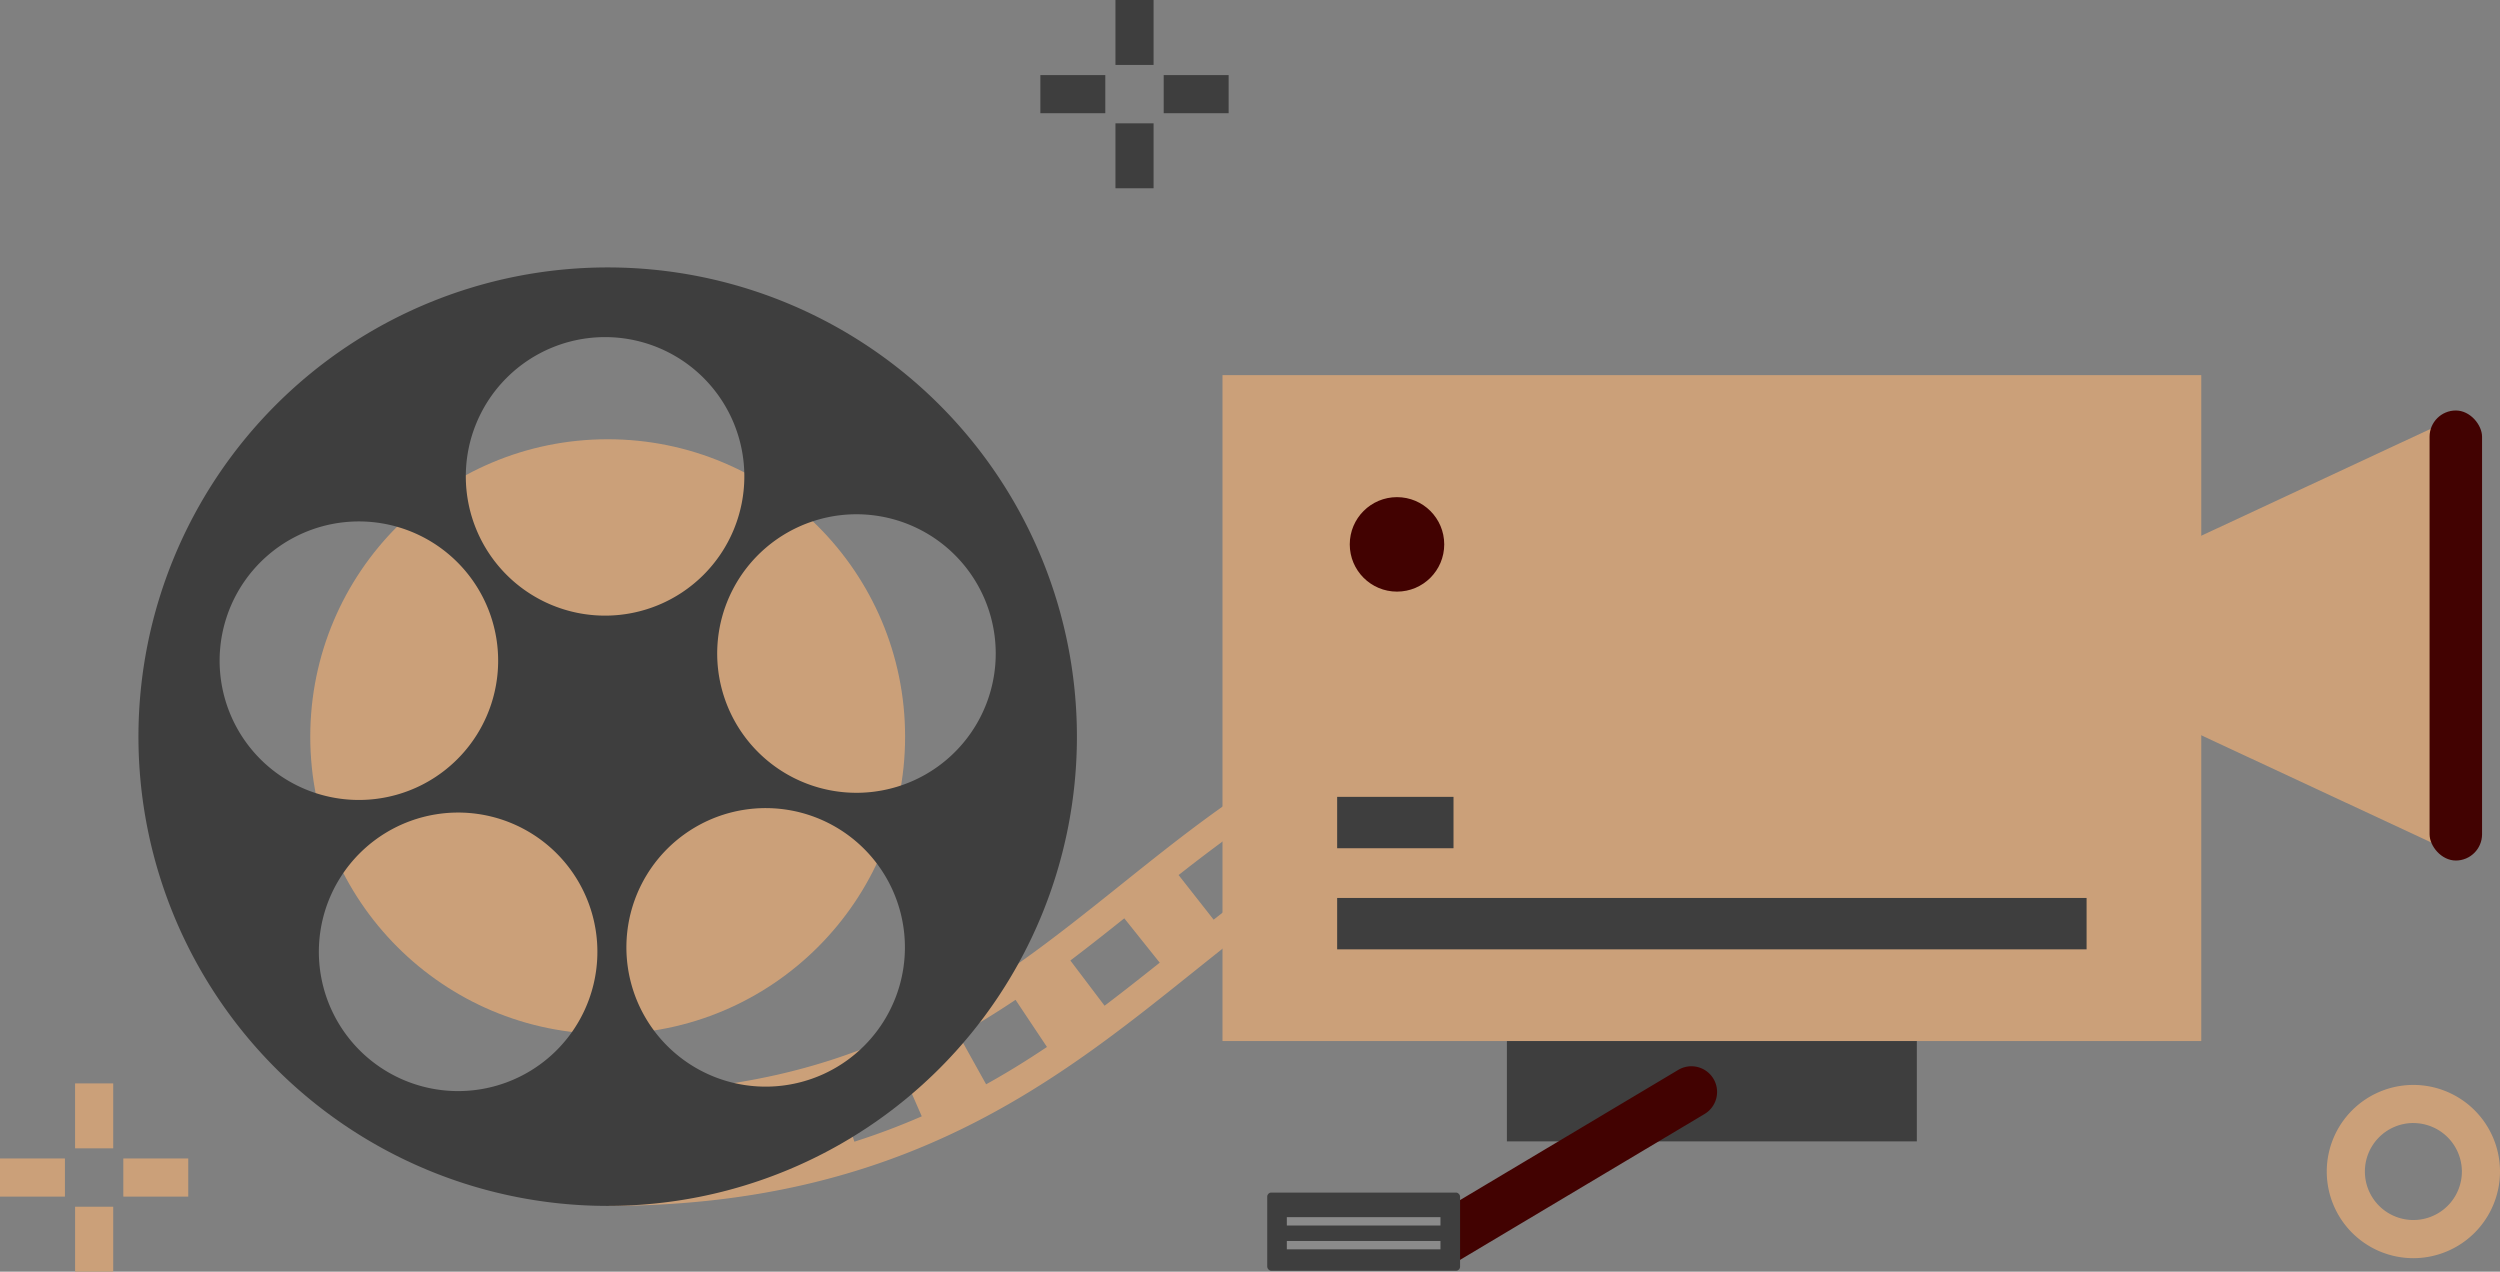   <svg xmlns="http://www.w3.org/2000/svg" viewBox="0 0 795.44 404.62" width="100%" style="vertical-align: middle; max-width: 100%; width: 100%;">
   <rect x="0" y="0" width="795.44" height="404.62" fill="#808080" stroke="none"/>
   <g>
    <g>
     <path d="M510.87,216.17c-72.64,0-114,33.14-154.06,65.2-42.53,34.05-82.7,66.22-163.46,66.22v36.1c93.43,0,142.62-39.4,186-74.15,38.38-30.74,71.53-57.28,131.5-57.28v-9c-3.49,0-7,.08-10.36.26l-.93-18c3.69-.19,7.49-.29,11.29-.29ZM193.35,374.66v-18c3.58,0,7.08-.07,10.51-.19l.64,18Q199,374.67,193.35,374.66Zm33.85-1.9-2.1-17.92c7.11-.83,14.13-2,20.88-3.4l3.73,17.66C242.42,370.63,234.85,371.87,227.2,372.76Zm44.64-9.5-5.48-17.19a205.37,205.37,0,0,0,19.7-7.42l7.22,16.54A222.58,222.58,0,0,1,271.84,363.26ZM313.76,345,305,329.26c6-3.33,11.9-7,18.12-11.14l10,15C326.5,337.55,320.17,341.45,313.76,345Zm37.69-25-10.89-14.39c6-4.54,11.79-9.13,17.16-13.42L369,306.3C363.52,310.66,357.61,315.34,351.45,320Zm34.7-27.38L375,278.42c6.85-5.38,12.54-9.67,17.9-13.5l10.49,14.69C398.26,283.27,392.78,287.41,386.15,292.62Zm35-24.73-9.27-15.48a206,206,0,0,1,20.33-10.74l7.49,16.42A187.23,187.23,0,0,0,421.15,267.89Zm38-17.23-5.33-17.24a177.63,177.63,0,0,1,22.5-5.38l3.06,17.78A163.74,163.74,0,0,0,459.15,250.66Z" fill="rgb(203,160,121)">
     </path>
     <circle cx="193.35" cy="234.39" r="94.63" fill="rgb(203,160,121)">
     </circle>
     <path d="M193.35,85.09a149.3,149.3,0,1,0,149.3,149.3A149.3,149.3,0,0,0,193.35,85.09ZM72.05,196.52a44.31,44.31,0,1,1,28.45,55.84A44.31,44.31,0,0,1,72.05,196.52ZM181.62,328.88A44.31,44.31,0,1,1,171.81,267,44.31,44.31,0,0,1,181.62,328.88Zm10.9-133a44.31,44.31,0,1,1,44.31-44.31A44.31,44.31,0,0,1,192.52,195.88Zm77.14,141.4a44.31,44.31,0,1,1,9.8-61.9A44.32,44.32,0,0,1,269.66,337.28Zm16.54-87.2a44.31,44.31,0,1,1,28.45-55.83A44.31,44.31,0,0,1,286.2,250.08Z" fill="rgb(62,62,62)">
     </path>
     <rect x="388.97" y="119.36" width="311.42" height="211.88" fill="rgb(203,160,121)">
     </rect>
     <rect x="479.46" y="331.24" width="130.43" height="31.92" fill="rgb(62,62,62)">
     </rect>
     <polygon points="778.46 270.33 690.79 229.48 690.79 174.93 778.46 134.08 778.46 270.33" fill="rgb(203,160,121)">
     </polygon>
     <rect x="425.45" y="253.54" width="37.02" height="16.35" fill="rgb(62,62,62)">
     </rect>
     <rect x="425.45" y="285.71" width="238.45" height="16.35" fill="rgb(62,62,62)">
     </rect>
     <path d="M449.39,361.86h95a8.17,8.17,0,0,1,8.17,8.17v0a8.17,8.17,0,0,1-8.17,8.17h-95a1.27,1.27,0,0,1-1.27-1.27v-13.8A1.27,1.27,0,0,1,449.39,361.86Z" transform="translate(-118.93 308.57) rotate(-30.82)" fill="rgb(66, 2, 1)">
     </path>
     <rect x="403.2" y="379.45" width="61.36" height="24.87" rx="1.27" fill="rgb(62,62,62)">
     </rect>
     <g style="opacity:0.4">
      <rect x="409.44" y="387.27" width="48.88" height="2.66" fill="rgb(255, 255, 255)">
      </rect>
     </g>
     <g style="opacity:0.4">
      <rect x="409.44" y="394.85" width="48.88" height="2.66" fill="rgb(255, 255, 255)">
      </rect>
     </g>
     <circle cx="444.49" cy="173.21" r="15.03" fill="rgb(66, 2, 1)">
     </circle>
     <rect x="773.03" y="130.61" width="16.7" height="143.19" rx="8.35" fill="rgb(66, 2, 1)">
     </rect>
     <path d="M767.89,400.32a27.56,27.56,0,1,1,27.55-27.56A27.59,27.59,0,0,1,767.89,400.32Zm0-43a15.43,15.43,0,1,0,15.42,15.43A15.45,15.45,0,0,0,767.89,357.33Z" fill="rgb(203,160,121)">
     </path>
     <rect x="23.89" y="344.71" width="12.13" height="20.66" fill="rgb(203,160,121)">
     </rect>
     <rect x="23.89" y="383.95" width="12.13" height="20.66" fill="rgb(203,160,121)">
     </rect>
     <rect x="39.24" y="368.6" width="20.66" height="12.13" fill="rgb(203,160,121)">
     </rect>
     <rect y="368.6" width="20.66" height="12.13" fill="rgb(203,160,121)">
     </rect>
     <rect x="354.91" width="12.13" height="20.66" fill="rgb(62,62,62)">
     </rect>
     <rect x="354.91" y="39.24" width="12.13" height="20.66" fill="rgb(62,62,62)">
     </rect>
     <rect x="370.26" y="23.89" width="20.66" height="12.13" fill="rgb(62,62,62)">
     </rect>
     <rect x="331.02" y="23.89" width="20.66" height="12.13" fill="rgb(62,62,62)">
     </rect>
    </g>
   </g>
  </svg>
